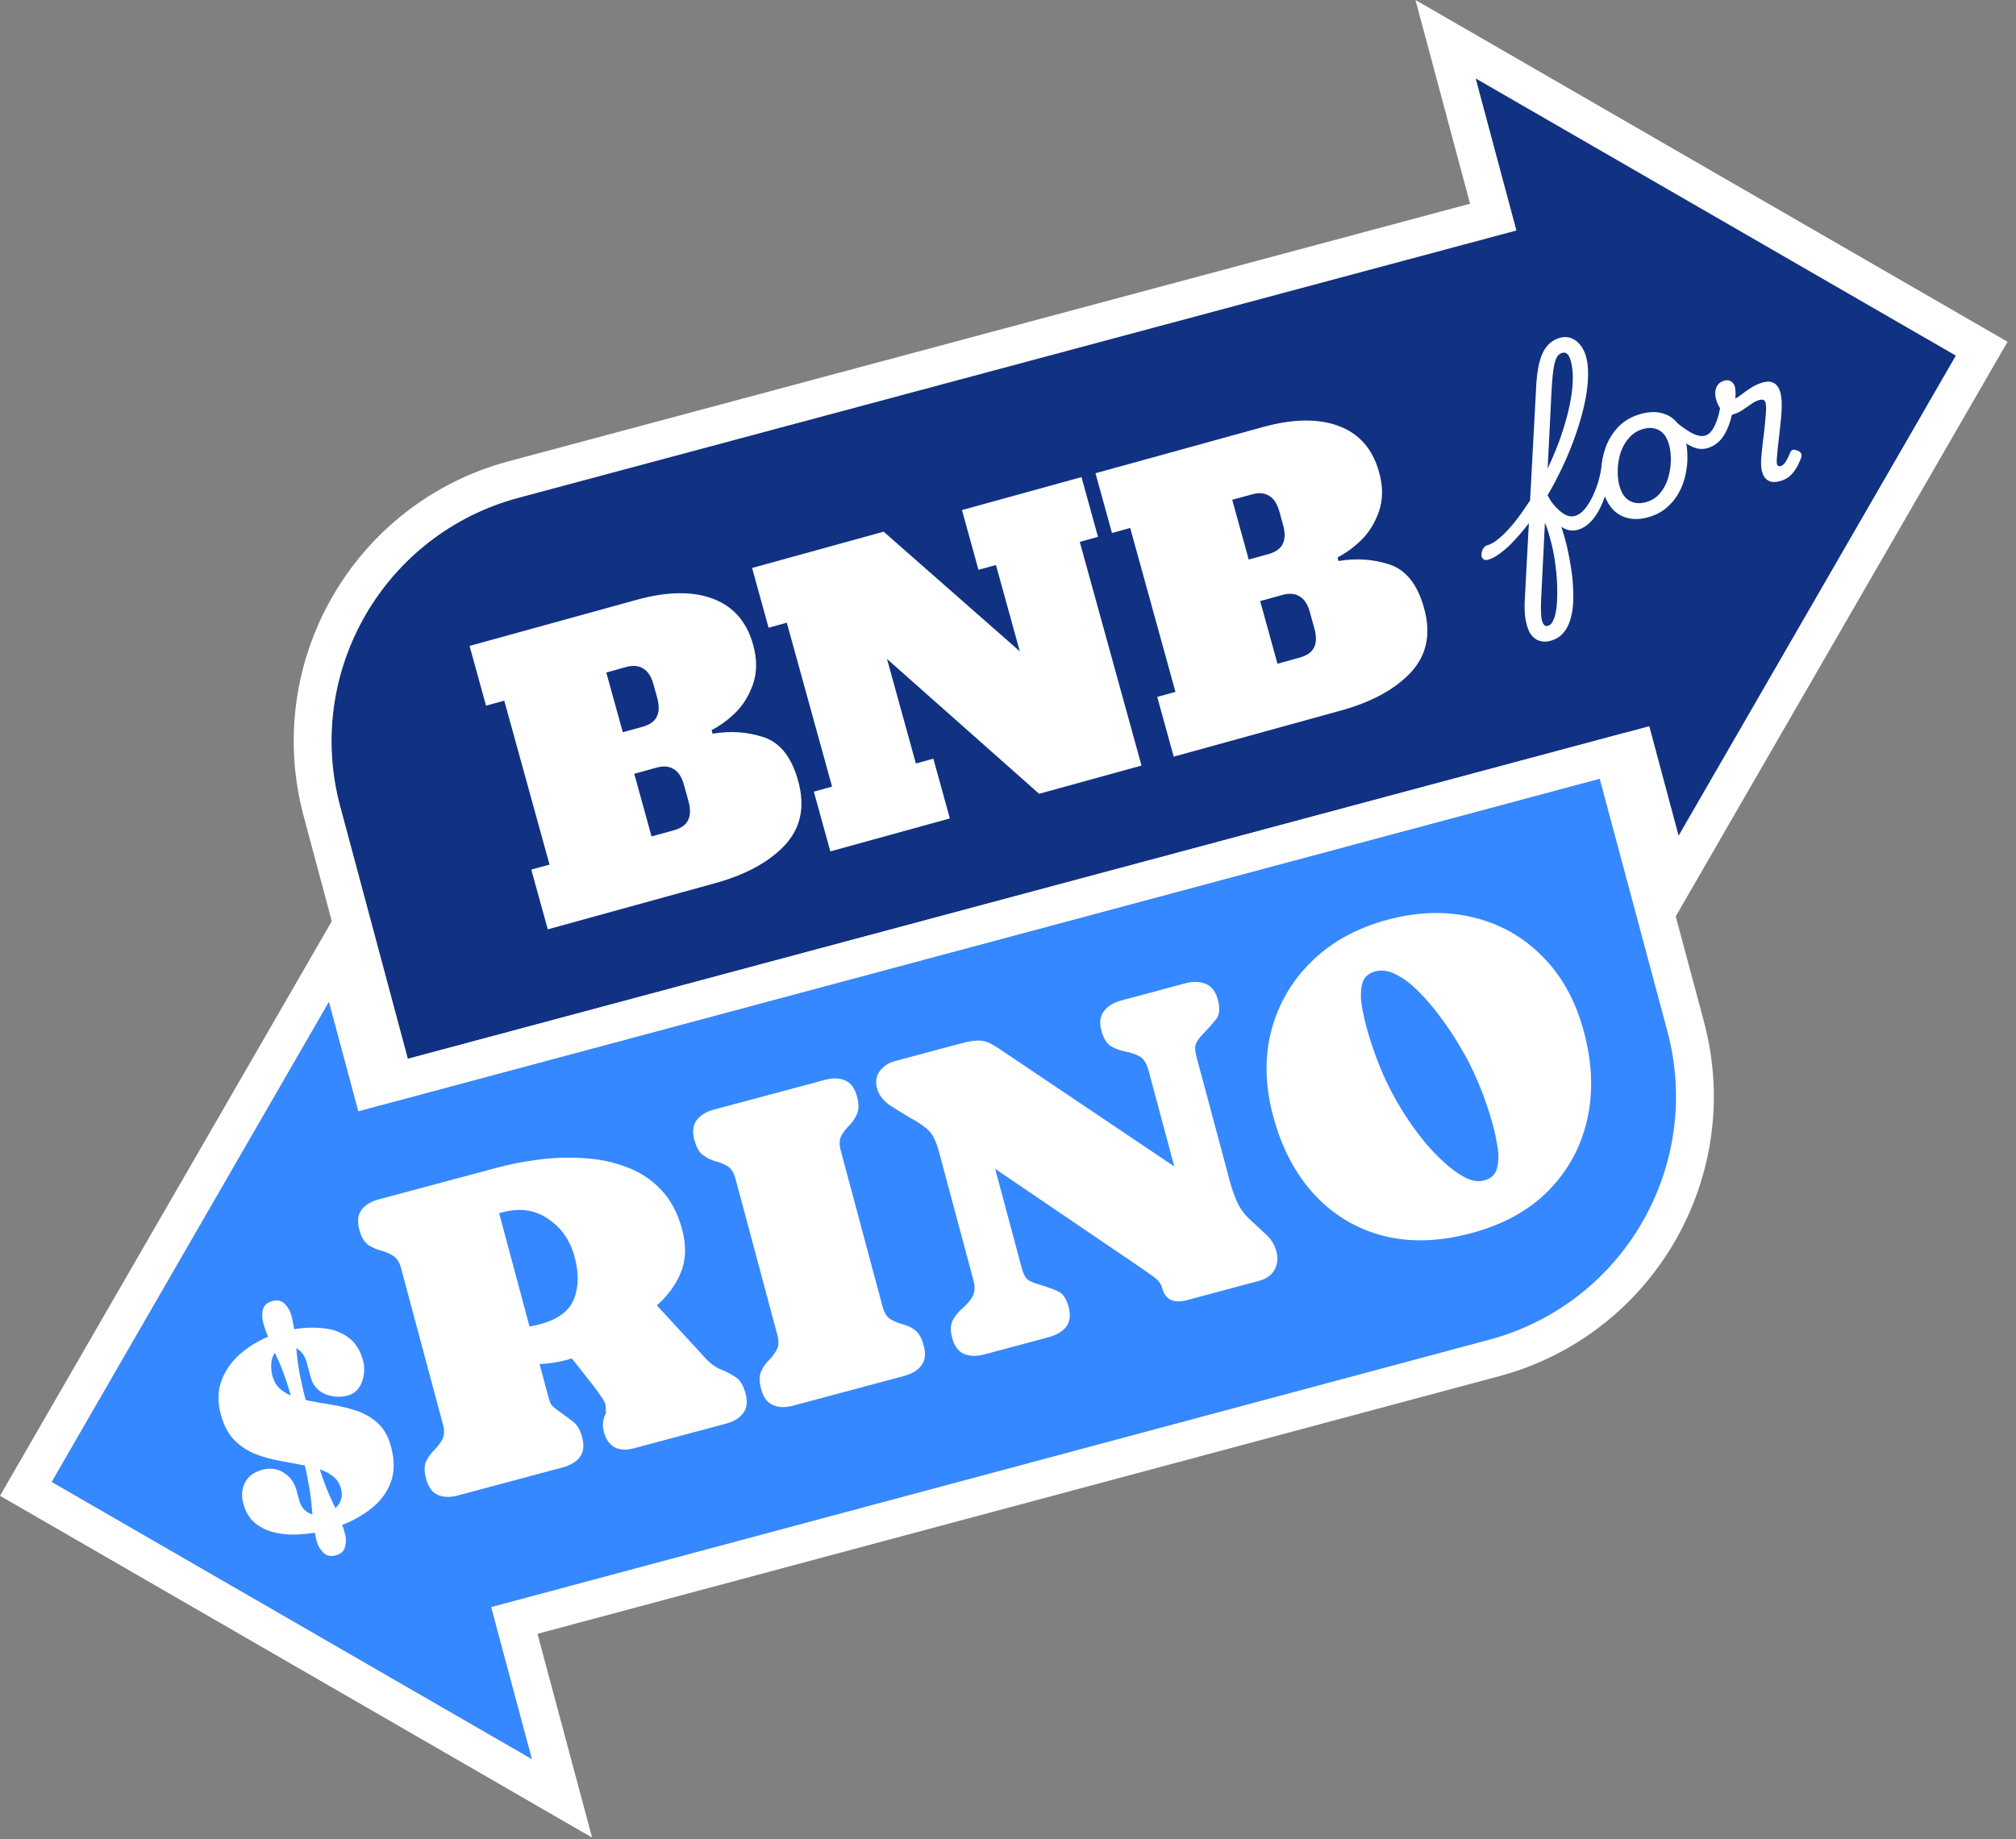 <svg width="160" height="146" viewBox="0 0 160 146" fill="none" xmlns="http://www.w3.org/2000/svg">
<rect x="0" y="0" width="160" height="146" fill="#808080" stroke="none"/>
<path d="M26.998 64.011L32.369 84.055L130.893 57.655L133.222 66.348L155.231 28.228L117.111 6.219L120.346 18.294L41.14 39.517C30.471 42.376 24.139 53.342 26.998 64.011Z" fill="#113283"/>
<path fill-rule="evenodd" clip-rule="evenodd" d="M30.247 87.729L24.1 64.788C20.813 52.518 28.094 39.907 40.364 36.619L116.672 16.172L112.339 0L159.329 27.13L132.199 74.121L128.772 61.329L30.247 87.729ZM130.893 57.655L133.222 66.348L155.231 28.228L117.111 6.219L120.346 18.294L41.14 39.517C30.471 42.376 24.139 53.342 26.998 64.011L32.369 84.055L130.893 57.655Z" fill="white"/>
<path d="M132.331 81.857L126.961 61.815L28.436 88.214L26.107 79.521L4.098 117.641L42.218 139.65L38.983 127.575L118.189 106.352C128.858 103.493 135.19 92.527 132.331 81.857Z" fill="#3588FF"/>
<path fill-rule="evenodd" clip-rule="evenodd" d="M129.082 58.14L135.229 81.081C138.517 93.351 131.235 105.962 118.965 109.25L42.657 129.697L46.991 145.869L0 118.739L27.13 71.748L30.558 84.54L129.082 58.14ZM28.436 88.214L26.107 79.521L4.098 117.641L42.218 139.65L38.983 127.575L118.189 106.352C128.858 103.493 135.19 92.527 132.331 81.857L126.961 61.815L28.436 88.214Z" fill="white"/>
<path d="M110.115 73.013C112.537 72.364 114.808 72.302 116.926 72.826C119.052 73.336 120.881 74.368 122.414 75.923C123.955 77.463 125.053 79.456 125.708 81.901C126.373 84.38 126.457 86.711 125.963 88.894C125.465 91.065 124.439 92.942 122.885 94.523C121.339 96.09 119.304 97.211 116.78 97.887C114.222 98.573 111.881 98.642 109.757 98.095C107.63 97.537 105.815 96.446 104.312 94.822C102.809 93.199 101.72 91.125 101.044 88.601C100.394 86.179 100.349 83.904 100.907 81.777C101.477 79.647 102.552 77.818 104.132 76.29C105.71 74.751 107.704 73.659 110.115 73.013ZM118.523 89.45C118.044 87.661 117.403 85.971 116.6 84.378C116.394 83.972 116.094 83.44 115.699 82.781C115.304 82.123 114.842 81.44 114.313 80.733C113.795 80.022 113.236 79.365 112.638 78.761C112.051 78.154 111.454 77.695 110.849 77.384C110.253 77.058 109.683 76.969 109.139 77.114C108.562 77.269 108.213 77.617 108.091 78.159C107.981 78.698 107.979 79.281 108.086 79.908C108.202 80.52 108.314 81.029 108.423 81.437C108.799 82.841 109.289 84.214 109.891 85.557C110.502 86.885 111.228 88.147 112.07 89.341C112.309 89.689 112.646 90.133 113.081 90.671C113.528 91.207 114.026 91.728 114.574 92.236C115.123 92.745 115.674 93.149 116.228 93.449C116.793 93.747 117.313 93.832 117.789 93.705C118.366 93.55 118.711 93.209 118.825 92.681C118.949 92.15 118.954 91.579 118.838 90.966C118.734 90.351 118.629 89.846 118.523 89.45Z" fill="white"/>
<path d="M84.81 103.742C84.986 104.399 84.921 104.926 84.615 105.323C84.305 105.709 83.845 105.984 83.234 106.148L78.14 107.513C77.529 107.677 76.993 107.669 76.532 107.489C76.069 107.298 75.749 106.874 75.573 106.217C75.412 105.617 75.43 105.139 75.626 104.784C75.822 104.428 76.078 104.117 76.394 103.85C76.708 103.572 76.968 103.272 77.172 102.95C77.374 102.617 77.403 102.178 77.257 101.635L74.527 91.448C74.318 90.666 74.061 90.117 73.757 89.798C73.454 89.479 72.96 89.132 72.277 88.757C71.818 88.491 71.295 88.17 70.709 87.794C70.123 87.417 69.755 86.951 69.607 86.397C69.464 85.865 69.536 85.409 69.823 85.028C70.117 84.634 70.514 84.37 71.012 84.237L76.309 82.817C76.807 82.684 77.207 82.613 77.508 82.605C77.818 82.583 78.115 82.63 78.402 82.748C78.688 82.865 79.04 83.068 79.457 83.357L93.197 92.596L91.145 84.938C90.996 84.384 90.753 84.018 90.415 83.842C90.076 83.666 89.703 83.541 89.295 83.469C88.899 83.393 88.528 83.255 88.184 83.057C87.837 82.847 87.581 82.436 87.417 81.825C87.241 81.168 87.308 80.647 87.617 80.261C87.923 79.863 88.382 79.582 88.993 79.419L94.087 78.054C94.686 77.893 95.218 77.908 95.682 78.1C96.157 78.288 96.481 78.704 96.654 79.35C96.839 80.04 96.795 80.555 96.522 80.895C96.26 81.232 95.912 81.629 95.476 82.085C95.16 82.401 94.967 82.677 94.897 82.914C94.824 83.14 94.847 83.473 94.965 83.915L97.609 93.78C97.751 94.312 97.936 94.844 98.164 95.378C98.4 95.897 98.722 96.351 99.129 96.739C99.519 97.108 99.94 97.498 100.39 97.912C100.849 98.31 101.151 98.781 101.296 99.325C101.445 99.879 101.395 100.372 101.146 100.803C100.909 101.23 100.513 101.518 99.959 101.667L94.186 103.214C93.71 103.341 93.297 103.337 92.945 103.2C92.601 103.05 92.361 102.72 92.224 102.21C92.136 101.882 91.877 101.57 91.445 101.273C91.011 100.965 90.66 100.719 90.393 100.536L78.98 92.784L81.077 100.611C81.198 101.064 81.342 101.372 81.506 101.534C81.682 101.693 81.993 101.834 82.439 101.957C83.033 102.138 83.529 102.314 83.927 102.487C84.334 102.645 84.628 103.063 84.81 103.742Z" fill="white"/>
<path d="M66.727 91.336L70.048 103.731C70.178 104.217 70.388 104.549 70.678 104.726C70.966 104.892 71.286 105.024 71.64 105.124C71.991 105.212 72.318 105.367 72.62 105.589C72.922 105.811 73.154 106.222 73.315 106.822C73.488 107.468 73.427 107.987 73.132 108.382C72.837 108.776 72.384 109.055 71.773 109.219L62.944 111.585C62.333 111.749 61.801 111.733 61.349 111.539C60.896 111.345 60.584 110.925 60.411 110.28C60.253 109.691 60.249 109.225 60.4 108.882C60.55 108.538 60.756 108.24 61.016 107.989C61.273 107.726 61.483 107.445 61.646 107.147C61.808 106.848 61.824 106.456 61.694 105.969L58.373 93.574C58.242 93.087 58.032 92.755 57.742 92.579C57.452 92.401 57.131 92.269 56.78 92.181C56.426 92.082 56.098 91.921 55.796 91.699C55.493 91.476 55.264 91.071 55.106 90.482C54.933 89.837 54.994 89.317 55.288 88.923C55.583 88.528 56.036 88.249 56.647 88.086L65.477 85.72C66.088 85.556 66.62 85.571 67.072 85.766C67.524 85.96 67.837 86.379 68.01 87.025C68.168 87.613 68.171 88.079 68.021 88.423C67.87 88.767 67.666 89.07 67.409 89.333C67.149 89.585 66.938 89.86 66.775 90.158C66.612 90.457 66.596 90.849 66.727 91.336Z" fill="white"/>
<path d="M54.134 97.585C54.48 98.876 54.446 100.019 54.034 101.015C53.63 101.997 52.995 102.865 52.129 103.618L56.034 107.868C56.407 108.265 56.804 108.547 57.225 108.713C57.645 108.88 58.034 109.085 58.391 109.329C58.744 109.562 59.004 109.99 59.171 110.612C59.344 111.257 59.283 111.777 58.988 112.172C58.694 112.566 58.241 112.845 57.63 113.009L50.362 114.956C49.061 115.305 48.245 114.862 47.914 113.628C47.786 113.153 47.848 112.657 48.098 112.142C48.079 112.025 48.073 111.912 48.079 111.801C48.083 111.678 48.07 111.561 48.039 111.448C48 111.3 47.835 111.023 47.543 110.616C47.252 110.209 46.906 109.755 46.506 109.256C46.116 108.754 45.74 108.278 45.377 107.83C45.245 107.877 45.116 107.918 44.991 107.951C44.29 108.139 43.567 108.248 42.822 108.278L43.509 110.841C43.594 111.158 43.669 111.369 43.733 111.473C43.797 111.577 43.966 111.732 44.24 111.938C44.692 112.266 45.092 112.559 45.44 112.817C45.785 113.065 46.038 113.488 46.199 114.088C46.375 114.745 46.316 115.27 46.021 115.664C45.734 116.044 45.28 116.318 44.657 116.485L36.338 118.714C35.726 118.878 35.195 118.863 34.742 118.668C34.301 118.471 33.994 118.05 33.821 117.405C33.663 116.816 33.661 116.356 33.815 116.023C33.977 115.677 34.188 115.377 34.448 115.126C34.717 114.86 34.932 114.577 35.095 114.279C35.269 113.978 35.289 113.578 35.156 113.08L31.834 100.685C31.701 100.187 31.483 99.851 31.182 99.677C30.889 99.489 30.561 99.352 30.199 99.267C29.845 99.168 29.512 99.014 29.202 98.806C28.9 98.584 28.671 98.184 28.516 97.607C28.344 96.962 28.399 96.443 28.682 96.052C28.977 95.658 29.43 95.379 30.041 95.215L39.498 92.681C40.54 92.402 41.653 92.188 42.839 92.04C44.036 91.889 45.222 91.857 46.398 91.942C47.582 92.013 48.694 92.249 49.736 92.649C50.785 93.035 51.691 93.63 52.452 94.433C53.224 95.233 53.785 96.284 54.134 97.585ZM39.615 96.307L42.026 105.306C42.281 105.262 42.567 105.198 42.884 105.113C44.265 104.743 45.151 104.087 45.542 103.145C45.929 102.192 45.95 101.07 45.604 99.78C45.253 98.467 44.552 97.459 43.503 96.758C42.462 96.042 41.262 95.866 39.904 96.23L39.615 96.307Z" fill="white"/>
<path d="M27.387 121.78C27.48 122.127 27.478 122.467 27.381 122.8C27.294 123.139 27.05 123.362 26.65 123.469C26.243 123.578 25.912 123.505 25.657 123.25C25.403 122.995 25.228 122.69 25.133 122.335C25.077 122.124 25.029 121.902 24.991 121.669C24.434 121.762 23.857 121.812 23.26 121.818C22.671 121.822 22.105 121.747 21.562 121.593C21.027 121.437 20.558 121.183 20.156 120.83C19.76 120.467 19.477 119.972 19.31 119.346C19.142 118.719 19.19 118.161 19.455 117.669C19.719 117.178 20.172 116.846 20.814 116.674C21.448 116.504 22.019 116.582 22.526 116.907C23.034 117.232 23.371 117.704 23.536 118.322L23.737 119.069C23.9 119.681 24.254 120.063 24.796 120.217C24.78 120.035 24.764 119.854 24.747 119.672C24.729 119.483 24.711 119.294 24.692 119.105C24.641 118.641 24.57 118.179 24.479 117.718C24.395 117.255 24.3 116.795 24.194 116.339C23.578 116.212 22.93 116.091 22.252 115.973C21.573 115.856 20.918 115.675 20.287 115.432C19.654 115.181 19.094 114.814 18.608 114.329C18.121 113.837 17.761 113.157 17.528 112.289C17.263 111.301 17.278 110.407 17.574 109.608C17.875 108.799 18.356 108.104 19.017 107.523C19.683 106.931 20.436 106.463 21.273 106.117C21.2 105.935 21.131 105.751 21.065 105.567C20.997 105.374 20.938 105.184 20.887 104.995C20.79 104.633 20.783 104.287 20.864 103.958C20.951 103.619 21.203 103.394 21.618 103.283C22.033 103.172 22.365 103.249 22.614 103.514C22.863 103.779 23.035 104.088 23.13 104.443C23.178 104.624 23.218 104.804 23.25 104.981C23.288 105.157 23.32 105.334 23.344 105.514C24.094 105.386 24.847 105.358 25.602 105.43C26.356 105.496 27.021 105.73 27.598 106.133C28.183 106.535 28.59 107.165 28.821 108.026C28.914 108.373 28.932 108.74 28.874 109.128C28.823 109.513 28.694 109.859 28.485 110.166C28.276 110.473 27.975 110.679 27.583 110.784C26.979 110.946 26.381 110.904 25.79 110.658C25.203 110.402 24.825 109.954 24.653 109.312L24.346 108.169C24.201 107.626 23.924 107.243 23.517 107.02C23.528 107.123 23.537 107.23 23.542 107.341C23.553 107.443 23.566 107.549 23.579 107.659C23.64 108.249 23.732 108.835 23.856 109.417C23.977 109.991 24.111 110.566 24.257 111.141C24.883 111.273 25.541 111.392 26.233 111.497C26.932 111.601 27.606 111.76 28.254 111.975C28.899 112.182 29.468 112.507 29.959 112.95C30.457 113.391 30.815 114.018 31.033 114.833C31.323 115.913 31.317 116.856 31.016 117.665C30.713 118.466 30.215 119.145 29.523 119.703C28.832 120.26 28.042 120.71 27.155 121.053C27.247 121.303 27.324 121.546 27.387 121.78ZM21.621 109.227C21.726 109.619 21.905 109.939 22.157 110.187C22.417 110.433 22.725 110.63 23.08 110.777C22.951 110.326 22.811 109.879 22.659 109.434C22.508 108.989 22.337 108.55 22.148 108.115C22.091 107.993 22.034 107.871 21.977 107.749C21.928 107.624 21.874 107.501 21.817 107.379C21.642 107.628 21.544 107.929 21.526 108.282C21.512 108.625 21.544 108.94 21.621 109.227ZM26.12 118.637C26.201 118.818 26.282 118.998 26.362 119.179C26.451 119.357 26.535 119.537 26.616 119.717C26.819 119.542 26.967 119.324 27.06 119.065C27.152 118.805 27.155 118.517 27.071 118.2C26.959 117.785 26.754 117.456 26.454 117.213C26.154 116.97 25.796 116.779 25.379 116.64C25.485 116.975 25.599 117.313 25.723 117.652C25.844 117.983 25.976 118.312 26.12 118.637Z" fill="white"/>
<path d="M141.276 38.191C140.919 38.287 140.634 38.286 140.421 38.188C140.211 38.099 140.058 37.953 139.963 37.751C139.867 37.549 139.808 37.327 139.784 37.085C139.761 36.843 139.758 36.621 139.777 36.419C139.791 36.239 139.813 35.995 139.844 35.687C139.883 35.366 139.923 35.013 139.965 34.629C140.017 34.243 140.059 33.859 140.091 33.477C140.133 33.093 140.159 32.745 140.168 32.432C140.168 32.121 140.129 31.919 140.052 31.826C139.983 31.721 139.846 31.695 139.644 31.749C139.421 31.809 139.198 31.921 138.972 32.084C138.745 32.239 138.508 32.4 138.264 32.569C138.017 32.729 137.743 32.849 137.444 32.929C137.27 32.975 137.101 32.943 136.936 32.832C136.772 32.721 136.621 32.564 136.485 32.363C136.355 32.149 136.256 31.917 136.189 31.666C136.135 31.463 136.118 31.265 136.139 31.073C136.158 30.872 136.224 30.694 136.338 30.539C136.461 30.381 136.639 30.272 136.871 30.21C137.064 30.158 137.235 30.179 137.385 30.274C137.534 30.368 137.635 30.512 137.687 30.705C137.72 30.831 137.738 30.976 137.741 31.141C137.751 31.294 137.743 31.456 137.717 31.629C137.813 31.603 137.973 31.503 138.196 31.33C138.418 31.156 138.68 30.972 138.98 30.778C139.289 30.581 139.613 30.438 139.951 30.347C140.25 30.267 140.507 30.276 140.719 30.374C140.942 30.47 141.112 30.662 141.231 30.951C141.347 31.231 141.406 31.624 141.407 32.131C141.412 32.419 141.395 32.761 141.355 33.154C141.316 33.548 141.274 33.952 141.23 34.368C141.186 34.783 141.141 35.174 141.094 35.538C141.056 35.9 141.031 36.192 141.017 36.413C140.993 36.709 141.016 36.889 141.085 36.954C141.151 37.008 141.228 37.024 141.315 37.001C141.411 36.975 141.5 36.92 141.581 36.836C141.669 36.74 141.751 36.62 141.826 36.476C141.908 36.319 141.99 36.142 142.072 35.944C142.123 35.827 142.181 35.754 142.247 35.726C142.319 35.686 142.423 35.689 142.56 35.736C142.74 35.791 142.858 35.863 142.913 35.952C142.977 36.038 142.998 36.136 142.976 36.245C142.928 36.413 142.837 36.634 142.703 36.908C142.569 37.182 142.386 37.444 142.152 37.693C141.926 37.929 141.634 38.096 141.276 38.191Z" fill="white"/>
<path d="M135.483 35.582C135.213 35.654 134.934 35.657 134.647 35.589C134.357 35.511 134.04 35.352 133.696 35.113C133.34 34.867 132.934 34.531 132.478 34.104C132.326 33.959 132.281 33.831 132.345 33.721C132.408 33.61 132.524 33.538 132.69 33.504C132.845 33.462 132.975 33.484 133.081 33.57C133.471 33.869 133.803 34.101 134.075 34.267C134.344 34.422 134.579 34.525 134.779 34.575C134.978 34.625 135.16 34.628 135.325 34.584C135.508 34.535 135.677 34.412 135.831 34.215C135.986 34.018 136.126 33.748 136.251 33.404C136.376 33.06 136.477 32.645 136.554 32.158C136.581 32.027 136.653 31.93 136.771 31.867C136.886 31.795 137.013 31.766 137.151 31.78C137.287 31.785 137.403 31.832 137.499 31.92C137.595 32.008 137.624 32.135 137.586 32.301C137.457 33.019 137.289 33.607 137.081 34.067C136.88 34.514 136.645 34.856 136.377 35.094C136.11 35.331 135.812 35.494 135.483 35.582Z" fill="white"/>
<path d="M130.765 41.07C130.166 41.23 129.626 41.246 129.146 41.115C128.666 40.985 128.263 40.736 127.937 40.368C127.617 39.988 127.385 39.527 127.24 38.986C127.103 38.474 127.05 37.909 127.081 37.29C127.109 36.661 127.234 36.048 127.457 35.45C127.687 34.839 128.03 34.302 128.485 33.839C128.95 33.372 129.545 33.042 130.27 32.848C130.869 32.688 131.402 32.669 131.87 32.792C132.345 32.903 132.739 33.139 133.053 33.5C133.374 33.849 133.607 34.293 133.752 34.834C133.856 35.221 133.912 35.661 133.92 36.156C133.936 36.638 133.888 37.138 133.778 37.654C133.675 38.158 133.499 38.64 133.249 39.1C133 39.56 132.668 39.965 132.255 40.314C131.85 40.66 131.354 40.912 130.765 41.07ZM130.599 39.872C131.072 39.745 131.454 39.508 131.744 39.161C132.034 38.815 132.248 38.416 132.386 37.965C132.521 37.504 132.595 37.044 132.607 36.586C132.616 36.117 132.571 35.7 132.473 35.332C132.372 34.956 132.225 34.659 132.032 34.441C131.839 34.224 131.61 34.083 131.345 34.02C131.077 33.947 130.783 33.953 130.464 34.038C129.981 34.168 129.59 34.407 129.29 34.757C128.988 35.096 128.763 35.493 128.615 35.947C128.477 36.398 128.403 36.853 128.391 37.311C128.379 37.77 128.421 38.178 128.517 38.535C128.618 38.912 128.767 39.219 128.965 39.456C129.171 39.68 129.412 39.828 129.69 39.898C129.967 39.969 130.27 39.96 130.599 39.872Z" fill="white"/>
<path d="M125.208 42.062C124.899 42.145 124.6 42.132 124.312 42.023C124.021 41.904 123.747 41.729 123.488 41.498C123.227 41.257 122.99 40.99 122.776 40.695C122.562 40.4 122.376 40.108 122.215 39.82C122.055 39.532 121.931 39.28 121.843 39.066C121.807 38.972 121.835 38.882 121.925 38.795C122.004 38.702 122.097 38.646 122.206 38.627C122.313 38.598 122.39 38.635 122.437 38.736C122.543 38.935 122.685 39.177 122.864 39.46C123.044 39.743 123.25 40.009 123.482 40.257C123.714 40.506 123.959 40.704 124.216 40.853C124.47 40.991 124.723 41.027 124.974 40.96C125.264 40.882 125.527 40.703 125.762 40.423C125.998 40.142 126.208 39.806 126.393 39.415C126.585 39.012 126.743 38.597 126.867 38.17C126.988 37.734 127.076 37.327 127.13 36.95C127.163 36.765 127.242 36.672 127.366 36.67C127.489 36.668 127.604 36.709 127.71 36.795C127.823 36.868 127.875 36.947 127.867 37.033C127.771 37.99 127.591 38.825 127.326 39.538C127.072 40.248 126.763 40.817 126.402 41.245C126.031 41.676 125.633 41.948 125.208 42.062Z" fill="white"/>
<path d="M118.101 44.432C117.918 44.481 117.781 44.456 117.692 44.355C117.606 44.265 117.569 44.145 117.581 43.997C117.581 43.842 117.624 43.696 117.712 43.558C117.787 43.414 117.902 43.321 118.056 43.279C118.24 43.23 118.445 43.129 118.673 42.974C118.899 42.81 119.139 42.606 119.394 42.362C119.647 42.108 119.91 41.815 120.184 41.483C120.454 41.141 120.724 40.774 120.991 40.381C121.268 39.986 121.54 39.571 121.807 39.138C122.145 38.581 122.459 37.995 122.749 37.379C123.039 36.763 123.311 36.136 123.565 35.499C123.816 34.852 124.033 34.214 124.217 33.585C124.407 32.944 124.554 32.33 124.655 31.743C124.764 31.145 124.821 30.586 124.827 30.067C124.833 29.548 124.782 29.085 124.673 28.68C124.608 28.438 124.621 28.253 124.711 28.126C124.808 27.986 124.941 27.904 125.111 27.879C125.28 27.854 125.438 27.884 125.585 27.969C125.739 28.042 125.841 28.17 125.89 28.353C126.004 28.778 126.052 29.268 126.035 29.821C126.027 30.372 125.964 30.968 125.847 31.611C125.726 32.243 125.561 32.904 125.352 33.591C125.143 34.279 124.899 34.97 124.619 35.666C124.34 36.362 124.028 37.052 123.683 37.734C123.345 38.405 122.989 39.049 122.616 39.666C122.305 40.164 121.986 40.637 121.662 41.087C121.346 41.533 121.027 41.945 120.704 42.322C120.38 42.698 120.067 43.036 119.764 43.334C119.448 43.626 119.15 43.866 118.87 44.055C118.589 44.245 118.333 44.37 118.101 44.432ZM123.012 50.881C122.752 50.951 122.493 50.953 122.238 50.886C121.984 50.83 121.757 50.679 121.557 50.432C121.356 50.186 121.207 49.822 121.109 49.341C121.002 48.862 120.973 48.233 121.023 47.454L121.914 30.785C121.969 29.559 122.145 28.632 122.442 28.004C122.749 27.373 123.212 26.974 123.83 26.809C124.139 26.726 124.427 26.737 124.693 26.842C124.969 26.944 125.208 27.123 125.412 27.379C125.624 27.633 125.784 27.957 125.89 28.353C125.939 28.537 125.913 28.689 125.81 28.809C125.718 28.927 125.589 29.009 125.425 29.052C125.261 29.096 125.104 29.092 124.955 29.039C124.816 28.983 124.722 28.863 124.673 28.68C124.629 28.515 124.577 28.379 124.517 28.271C124.457 28.163 124.384 28.084 124.298 28.035C124.212 27.985 124.102 27.978 123.967 28.015C123.812 28.056 123.681 28.164 123.572 28.338C123.47 28.5 123.384 28.776 123.313 29.168C123.249 29.548 123.195 30.08 123.151 30.765L122.732 39.169C122.969 39.551 123.186 39.974 123.383 40.439C123.589 40.901 123.777 41.389 123.946 41.903C124.112 42.407 124.255 42.923 124.376 43.45C124.499 43.986 124.6 44.518 124.679 45.046C124.77 45.58 124.825 46.093 124.843 46.586C124.871 47.075 124.871 47.541 124.845 47.983C124.814 48.447 124.733 48.877 124.601 49.275C124.472 49.682 124.279 50.024 124.021 50.3C123.774 50.573 123.437 50.767 123.012 50.881ZM122.847 49.683C122.943 49.657 123.027 49.603 123.099 49.522C123.173 49.45 123.234 49.351 123.283 49.224C123.344 49.104 123.394 48.962 123.432 48.796C123.471 48.63 123.504 48.446 123.532 48.241C123.568 47.911 123.587 47.559 123.591 47.185C123.597 46.821 123.588 46.441 123.564 46.043C123.541 45.646 123.501 45.247 123.446 44.848C123.4 44.446 123.335 44.049 123.251 43.658C123.167 43.266 123.071 42.888 122.963 42.524C122.862 42.147 122.745 41.806 122.611 41.5L122.313 47.574C122.273 48.392 122.296 48.961 122.382 49.279C122.479 49.605 122.634 49.74 122.847 49.683Z" fill="white"/>
<path d="M91.844 55.322L93.29 54.923L89.698 41.91L88.252 42.309L86.943 37.566L100.217 33.903C102.627 33.238 104.642 33.211 106.263 33.822C107.884 34.432 108.947 35.654 109.453 37.485C109.767 38.623 109.763 39.661 109.441 40.601C109.114 41.521 108.64 42.284 108.019 42.891C107.413 43.474 106.79 43.926 106.153 44.247L106.233 44.536C107.639 44.293 108.992 44.386 110.293 44.816C111.594 45.245 112.506 46.404 113.027 48.294C113.586 50.318 113.234 52.013 111.972 53.378C110.704 54.724 108.855 55.732 106.426 56.402L93.152 60.065L91.844 55.322ZM100.666 43.987C101.225 43.833 101.6 43.574 101.79 43.21C101.994 42.822 102.008 42.31 101.832 41.673L101.545 40.632C101.37 39.996 101.097 39.573 100.728 39.364C100.373 39.13 99.916 39.09 99.357 39.244L97.796 39.675L99.104 44.418L100.666 43.987ZM103.151 52.202C103.71 52.048 104.085 51.789 104.275 51.425C104.479 51.037 104.493 50.525 104.317 49.888L103.966 48.616C103.791 47.98 103.518 47.557 103.149 47.347C102.794 47.114 102.337 47.074 101.778 47.228L100.014 47.715L101.387 52.689L103.151 52.202Z" fill="white"/>
<path d="M76.348 40.49L85.833 37.873L87.142 42.615L85.696 43.014L90.596 60.771L82.47 63.013L70.397 52.309L72.688 60.609L74.076 60.226L75.385 64.969L65.9 67.586L64.591 62.843L66.037 62.444L62.445 49.431L60.999 49.83L59.69 45.087L70.13 42.206L80.936 51.704L79.045 44.85L77.657 45.233L76.348 40.49Z" fill="white"/>
<path d="M42.167 69.032L43.613 68.633L40.021 55.619L38.575 56.018L37.267 51.275L50.54 47.612C52.95 46.947 54.966 46.92 56.587 47.531C58.208 48.142 59.271 49.363 59.776 51.194C60.09 52.332 60.086 53.37 59.764 54.31C59.438 55.23 58.964 55.993 58.343 56.6C57.736 57.183 57.114 57.635 56.476 57.956L56.556 58.245C57.962 58.002 59.316 58.096 60.617 58.525C61.918 58.954 62.829 60.114 63.35 62.003C63.909 64.027 63.557 65.722 62.295 67.087C61.027 68.433 59.179 69.441 56.749 70.111L43.476 73.774L42.167 69.032ZM50.989 57.696C51.548 57.542 51.923 57.283 52.113 56.919C52.317 56.531 52.331 56.019 52.156 55.383L51.868 54.341C51.693 53.705 51.42 53.282 51.051 53.073C50.697 52.839 50.239 52.799 49.68 52.953L48.119 53.385L49.428 58.127L50.989 57.696ZM53.474 65.911C54.033 65.757 54.408 65.498 54.598 65.134C54.802 64.746 54.816 64.234 54.641 63.597L54.289 62.325C54.114 61.689 53.842 61.266 53.473 61.057C53.118 60.823 52.66 60.783 52.101 60.937L50.337 61.424L51.71 66.398L53.474 65.911Z" fill="white"/>
</svg>
